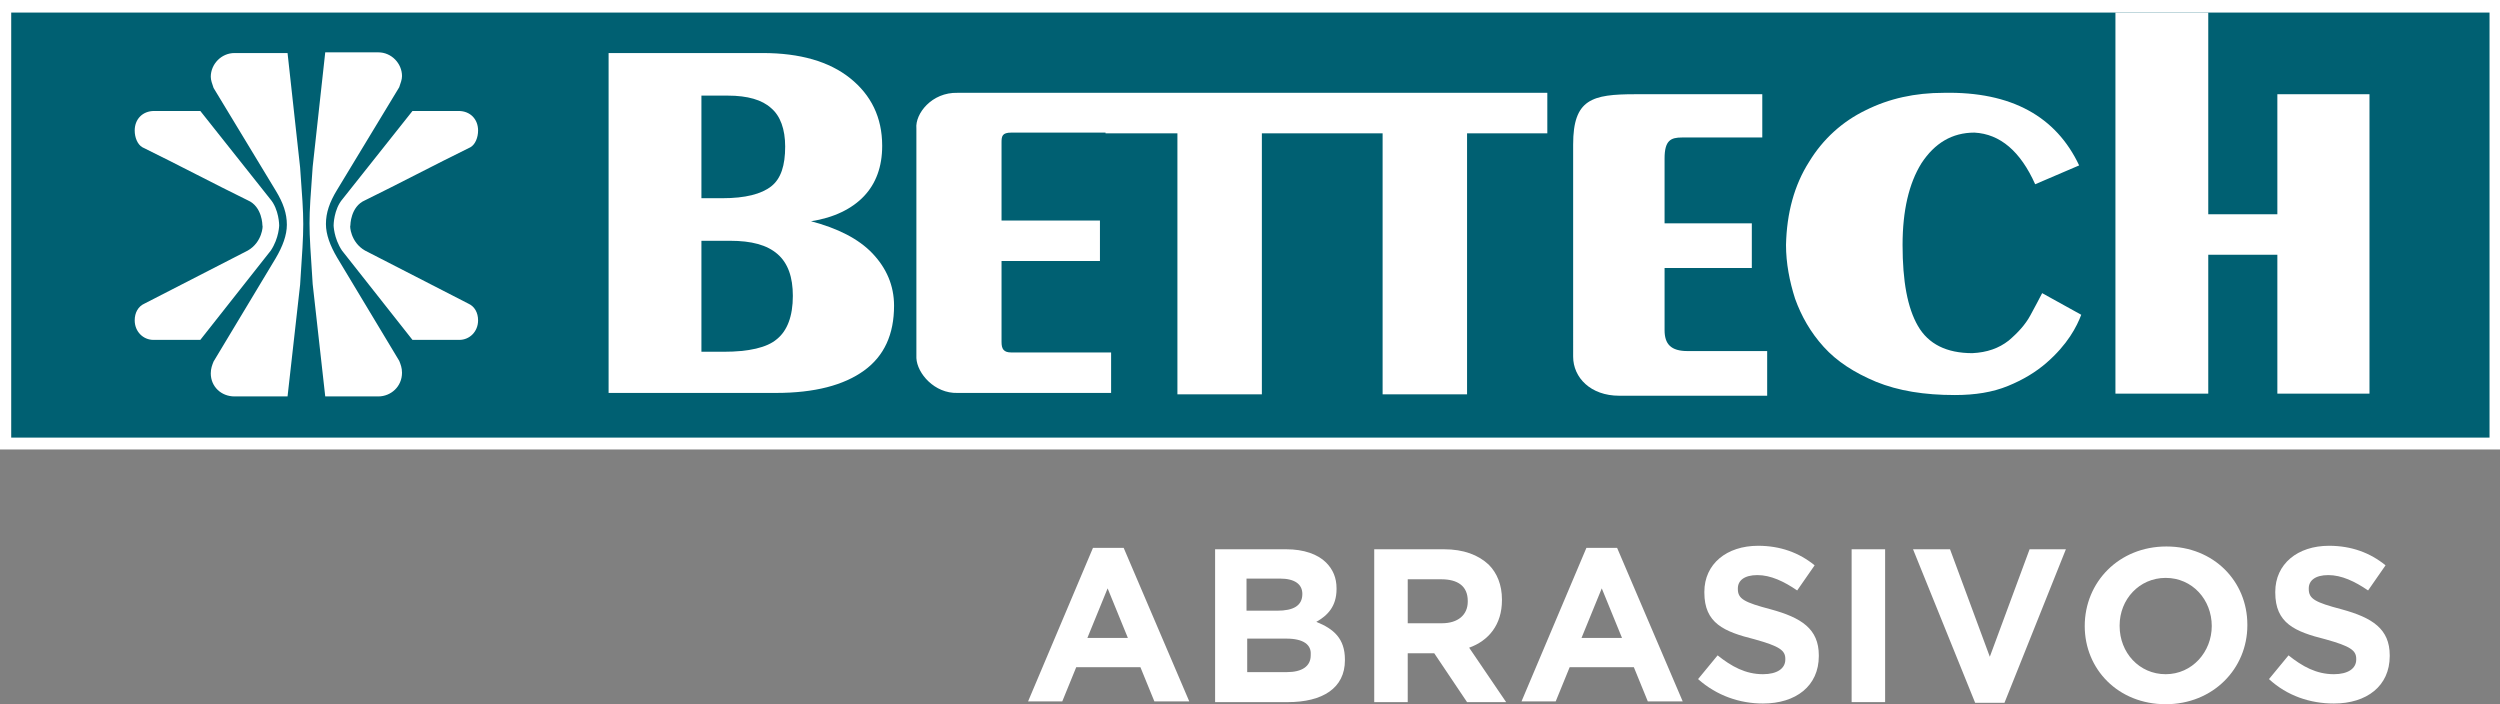 <svg xmlns="http://www.w3.org/2000/svg" xmlns:xlink="http://www.w3.org/1999/xlink" version="1.1" x="0px" y="0px" viewBox="0 0 358.2 100.9" style="enable-background:new 0 0 358.2 100.9;" xml:space="preserve"><rect x="0" y="0" width="358.2" height="100.9" fill="#808080" stroke="none"/> <style type="text/css"> .st0{fill:#F6F6F6;} .st1{clip-path:url(#SVGID_00000171689148534047342820000007730799963182448772_);} .st2{clip-path:url(#SVGID_00000148620987282855116180000012790393266651745965_);} .st3{fill:#006553;} .st4{opacity:0.3;} .st5{clip-path:url(#SVGID_00000142142993514992777660000011058159267362741377_);} .st6{clip-path:url(#SVGID_00000014620838019400343130000003017316493203703982_);} .st7{clip-path:url(#SVGID_00000105393615007009455550000003185543543144000145_);} .st8{clip-path:url(#SVGID_00000169534105012824599180000016015526092194918326_);} .st9{clip-path:url(#SVGID_00000123411486234739418920000017441349643524583866_);} .st10{clip-path:url(#SVGID_00000005267251092385492550000005085191772138370224_);} .st11{clip-path:url(#SVGID_00000068659207593814514190000012455823936203430802_);} .st12{fill:#FFFFFF;} .st13{fill:#EF7E07;} .st14{fill:none;} .st15{fill:none;stroke:#EE7D00;} .st16{fill:#3F3F3F;} .st17{fill:#30BD39;} .st18{fill-rule:evenodd;clip-rule:evenodd;fill:#EFF0F0;} .st19{clip-path:url(#SVGID_00000046299710012452183840000007795046011020862594_);} .st20{fill:#006072;} .st21{fill:#010101;} .st22{fill:#E52F33;} .st23{opacity:0.4;clip-path:url(#SVGID_00000082333290942516174080000008083264657788165250_);} .st24{clip-path:url(#SVGID_00000024719300272329919160000012840990774585627040_);} .st25{clip-path:url(#SVGID_00000129166341270146037250000012847155466682081925_);} .st26{fill:none;stroke:#FFFFFF;stroke-width:2;stroke-miterlimit:10;} .st27{clip-path:url(#SVGID_00000174579701824456828650000001786362749841799860_);} .st28{fill:none;stroke:#FFFFFF;stroke-miterlimit:10;} .st29{fill:none;stroke:#FFFFFF;stroke-width:2;stroke-linecap:round;stroke-linejoin:round;stroke-dasharray:0,5.548;} .st30{fill-rule:evenodd;clip-rule:evenodd;fill:#006072;} .st31{fill-rule:evenodd;clip-rule:evenodd;fill:#FFFFFF;} .st32{clip-path:url(#SVGID_00000005252616065544648800000005493436358404264367_);} .st33{fill:none;stroke:#000000;stroke-miterlimit:10;} .st34{clip-path:url(#SVGID_00000078009839420069218640000000410533795301875371_);} .st35{fill:#006173;} .st36{clip-path:url(#SVGID_00000089570871844486471820000011140463885941471153_);} .st37{opacity:0.51;clip-path:url(#SVGID_00000084506733367205455700000004975312762581340835_);} .st38{clip-path:url(#SVGID_00000067930999678982078000000009514384373274045863_);fill:#EE7D00;} .st39{opacity:0.31;clip-path:url(#SVGID_00000019655427753491056650000004966951573492237757_);} .st40{clip-path:url(#SVGID_00000173141082365559676090000016167555561196753570_);} .st41{opacity:0.33;} .st42{fill:#FFFFFF;stroke:#FFFFFF;stroke-width:2;stroke-miterlimit:10;} .st43{clip-path:url(#SVGID_00000129914682240987797400000007129760181679238828_);} .st44{opacity:0.3;clip-path:url(#SVGID_00000129914682240987797400000007129760181679238828_);} .st45{clip-path:url(#SVGID_00000029751651529578895190000004170848595148064897_);} .st46{opacity:0.3;clip-path:url(#SVGID_00000029751651529578895190000004170848595148064897_);} .st47{clip-path:url(#SVGID_00000031167725081331838630000006763358659180800140_);} .st48{opacity:0.3;clip-path:url(#SVGID_00000031167725081331838630000006763358659180800140_);} .st49{fill:#EE7D00;} .st50{fill:none;stroke:#3F3F3F;stroke-width:2;stroke-miterlimit:10;} .st51{fill:none;stroke:#3F3F3F;stroke-miterlimit:10;} .st52{fill:#3F3F3F;stroke:#3F3F3F;stroke-miterlimit:10;} .st53{fill:none;stroke:#EF7E07;stroke-miterlimit:10;} .st54{fill-rule:evenodd;clip-rule:evenodd;fill:#EF7E07;} .st55{fill:none;stroke:#00AE42;stroke-miterlimit:10;} .st56{fill-rule:evenodd;clip-rule:evenodd;fill:#00AE42;} .st57{clip-path:url(#SVGID_00000005256163492622448350000017228301366852339636_);} .st58{clip-path:url(#SVGID_00000087410150275852497800000015280949835749502128_);} .st59{fill:#EF7D07;} .st60{clip-path:url(#SVGID_00000079460365238315289110000002056955536286341268_);} .st61{clip-path:url(#SVGID_00000075875170168936432780000008623927921061084802_);} .st62{clip-path:url(#SVGID_00000150072212263236605140000000789826224233962675_);} .st63{clip-path:url(#SVGID_00000170990918888970781400000015462967604040079246_);} .st64{clip-path:url(#SVGID_00000104665930704833160130000013047976706001336993_);} .st65{clip-path:url(#SVGID_00000177454792110688254790000006217259127640977560_);} .st66{clip-path:url(#SVGID_00000117654647270793884110000017247146219130772412_);} .st67{clip-path:url(#SVGID_00000003818295353717809060000008711940989843336872_);} .st68{clip-path:url(#SVGID_00000023261140949362250290000004836690637984540081_);} .st69{clip-path:url(#SVGID_00000043423142122595626440000003813128336360059029_);} .st70{fill:none;stroke:#006072;stroke-miterlimit:10;} .st71{clip-path:url(#SVGID_00000080904989537637625970000011514227040550333856_);} .st72{clip-path:url(#SVGID_00000162333323147745623760000000813958402158190009_);} .st73{opacity:0.51;clip-path:url(#SVGID_00000008835601205600358680000017905025896676239279_);} .st74{clip-path:url(#SVGID_00000101070242297388985620000004824833449724516769_);fill:#EE7D00;} .st75{opacity:0.31;clip-path:url(#SVGID_00000172440079314604654040000005953484744077870722_);} .st76{clip-path:url(#SVGID_00000174566901391091943360000011528422859565007032_);} .st77{fill:#FFFFFF;stroke:#716A69;stroke-miterlimit:10;} .st78{clip-path:url(#SVGID_00000103261006120986625740000012428943698529547191_);} .st79{clip-path:url(#SVGID_00000111870588065214626190000010698074186090216621_);} .st80{fill:#6F6F6E;} .st81{fill:#006654;} .st82{fill:#FCEE21;} .st83{fill:#E20613;} .st84{fill:#969695;} .st85{fill:#0069B3;} .st86{fill:#009540;} .st87{fill:#FFDC00;} .st88{fill:none;stroke:#006072;stroke-width:2;} .st89{clip-path:url(#SVGID_00000030470297240200221750000012916850422959647404_);} .st90{clip-path:url(#SVGID_00000041271155611632874790000006431809187733840270_);} .st91{clip-path:url(#SVGID_00000062912714965441951890000004091305397282817718_);} .st92{clip-path:url(#SVGID_00000088112725245433091810000012395489536700113566_);} .st93{clip-path:url(#SVGID_00000175287374759437049010000017576399053866695046_);} .st94{opacity:0.51;clip-path:url(#SVGID_00000071551560959103793650000003229605555653651105_);} .st95{clip-path:url(#SVGID_00000170976251243895477500000013045929941811249592_);fill:#EE7D00;} .st96{opacity:0.31;clip-path:url(#SVGID_00000092420448571365330000000008273850117623479476_);} .st97{clip-path:url(#SVGID_00000104702565640492744880000018103249760377115016_);} .st98{clip-path:url(#SVGID_00000087386203646134545950000001252873561069004680_);} .st99{clip-path:url(#SVGID_00000053518105850115627680000007345419803453117839_);fill:#E52F33;} .st100{clip-path:url(#SVGID_00000142177210764658999920000009926655689887893688_);} .st101{clip-path:url(#SVGID_00000142889115237454407050000010009669486801708703_);} .st102{clip-path:url(#SVGID_00000091001734706678098390000015340227358829449368_);} .st103{clip-path:url(#SVGID_00000090264115970318632990000016347897030840717216_);} .st104{clip-path:url(#SVGID_00000135686986228412075640000015699826862902374033_);} .st105{clip-path:url(#SVGID_00000012466979756996719800000001488996387502655361_);} .st106{clip-path:url(#SVGID_00000160157703161980915640000001841214491390777473_);} .st107{clip-path:url(#SVGID_00000024721845187217632880000014508986049992135307_);} .st108{clip-path:url(#SVGID_00000123437598133182885950000007384162194053069502_);} .st109{clip-path:url(#SVGID_00000003807405463736806530000014855231602118309043_);} .st110{clip-path:url(#SVGID_00000091001734706678098390000015340227358829449368_);fill:none;} .st111{clip-path:url(#SVGID_00000072972780994621038860000007461387640008508052_);fill:#E52F33;} .st112{fill:none;stroke:#FFFFFF;stroke-width:10;stroke-miterlimit:10;} .st113{clip-path:url(#SVGID_00000012451834764432531170000017661817456643221439_);} .st114{clip-path:url(#SVGID_00000024681912057684071660000003114634815673038473_);} .st115{opacity:0.51;clip-path:url(#SVGID_00000141415410306491340320000010307746184393420959_);} .st116{clip-path:url(#SVGID_00000019658592984098705840000011257198134456818877_);fill:#EE7D00;} .st117{opacity:0.31;clip-path:url(#SVGID_00000106830135601687428660000002969631832439880335_);} .st118{clip-path:url(#SVGID_00000121253354679048709140000011111394771173523646_);} .st119{fill:#FFFFFF;stroke:#000000;stroke-width:0.75;stroke-miterlimit:10;} .st120{fill:none;stroke:#FFFFFF;} .st121{display:none;} </style> <g id="Base"> </g> <g id="Fundo"> <g> <g> <path class="st12" d="M156.6,78.5h4.4l9.4,22h-5l-2-4.9h-9.2l-2,4.9h-4.9L156.6,78.5z M161.6,91.4l-2.9-7.1l-2.9,7.1H161.6z"></path> <path class="st12" d="M174.1,78.7h10.2c2.5,0,4.5,0.7,5.7,1.9c1,1,1.5,2.2,1.5,3.7v0.1c0,2.5-1.3,3.8-2.9,4.7 c2.5,1,4.1,2.4,4.1,5.4v0.1c0,4-3.2,6-8.2,6h-10.4V78.7z M186.6,85.1c0-1.4-1.1-2.2-3.2-2.2h-4.8v4.6h4.4 C185.3,87.5,186.6,86.8,186.6,85.1L186.6,85.1z M184.3,91.5h-5.6v4.8h5.7c2.1,0,3.4-0.8,3.4-2.4v-0.1 C187.9,92.4,186.8,91.5,184.3,91.5z"></path> <path class="st12" d="M196.9,78.7h10c2.8,0,4.9,0.8,6.4,2.2c1.2,1.2,1.9,2.9,1.9,5v0.1c0,3.5-1.9,5.8-4.7,6.8l5.3,7.8h-5.6 l-4.7-7h-3.8v7h-4.8V78.7z M206.6,89.3c2.3,0,3.7-1.2,3.7-3.1v-0.1c0-2.1-1.4-3.1-3.8-3.1h-4.8v6.3H206.6z"></path> <path class="st12" d="M227.3,78.5h4.4l9.4,22h-5l-2-4.9h-9.2l-2,4.9H218L227.3,78.5z M232.4,91.4l-2.9-7.1l-2.9,7.1H232.4z"></path> <path class="st12" d="M243.3,97.3l2.8-3.4c2,1.6,4,2.7,6.5,2.7c2,0,3.2-0.8,3.2-2.1v-0.1c0-1.2-0.8-1.8-4.4-2.8 c-4.4-1.1-7.2-2.3-7.2-6.7v-0.1c0-4,3.2-6.6,7.7-6.6c3.2,0,5.9,1,8.1,2.8l-2.5,3.6c-1.9-1.3-3.8-2.2-5.7-2.2s-2.8,0.8-2.8,1.9 v0.1c0,1.4,0.9,1.9,4.7,2.9c4.4,1.2,6.9,2.8,6.9,6.6v0.1c0,4.3-3.3,6.8-8,6.8C249.3,100.8,246,99.7,243.3,97.3z"></path> <path class="st12" d="M265.3,78.7h4.8v21.9h-4.8V78.7z"></path> <path class="st12" d="M274.1,78.7h5.3l5.7,15.4l5.7-15.4h5.2l-8.8,22h-4.2L274.1,78.7z"></path> <path class="st12" d="M298.7,89.7L298.7,89.7c0-6.3,4.9-11.4,11.7-11.4s11.6,5,11.6,11.2v0.1c0,6.2-4.9,11.3-11.7,11.3 S298.7,95.9,298.7,89.7z M316.9,89.7L316.9,89.7c0-3.8-2.8-6.9-6.6-6.9s-6.6,3.1-6.6,6.8v0.1c0,3.8,2.8,6.9,6.6,6.9 S316.9,93.4,316.9,89.7z"></path> <path class="st12" d="M325.1,97.3l2.8-3.4c2,1.6,4,2.7,6.5,2.7c2,0,3.2-0.8,3.2-2.1v-0.1c0-1.2-0.8-1.8-4.4-2.8 c-4.4-1.1-7.2-2.3-7.2-6.7v-0.1c0-4,3.2-6.6,7.7-6.6c3.2,0,5.9,1,8.1,2.8l-2.5,3.6c-1.9-1.3-3.8-2.2-5.7-2.2s-2.8,0.8-2.8,1.9 v0.1c0,1.4,0.9,1.9,4.7,2.9c4.4,1.2,6.9,2.8,6.9,6.6v0.1c0,4.3-3.3,6.8-8,6.8C331,100.8,327.7,99.7,325.1,97.3z"></path> </g> <rect x="1.6" y="0.9" class="st30" width="355.8" height="62.7"></rect> <path class="st12" d="M358.2,64.4H0V0h358.2V64.4z M1.6,62.7h355.1V1.8H1.6V62.7z"></path> <path class="st31" d="M52.3,35.9l14.8,7.6c0.9,0.4,1.4,1.3,1.4,2.4c0,1.6-1.2,2.8-2.7,2.8h-6.7L49,35.9c-1.2-1.8-1.2-3.7-1.2-3.6 c0,0,0-2.3,1.3-3.8l10-12.6h6.6c1.7,0,2.8,1.2,2.8,2.8c0,1-0.4,2-1.1,2.4c-5.1,2.5-10.2,5.2-15.1,7.6c-2.1,0.9-2.1,3.6-2.1,3.6 C50.1,32.3,50.2,34.7,52.3,35.9 M35.5,35.9l-14.8,7.6c-0.9,0.4-1.4,1.3-1.4,2.4c0,1.6,1.2,2.8,2.7,2.8h6.7l10.1-12.8 c1.2-1.8,1.2-3.7,1.2-3.6c0,0,0-2.3-1.3-3.8l-10-12.6h-6.6c-1.7,0-2.8,1.2-2.8,2.8c0,1,0.4,2,1.1,2.4c5.1,2.5,10.2,5.2,15.1,7.6 c2.1,0.9,2.1,3.6,2.1,3.6C37.7,32.3,37.6,34.7,35.5,35.9 M54.2,56.8h-7.6l-1.8-16.1c-0.6-9.1-0.6-8.5,0-16.8l1.8-16.4h7.6 c1.9,0,3.4,1.6,3.4,3.4c0,0.5-0.2,1-0.4,1.6l-8.9,14.7c-1.1,1.8-1.6,3.3-1.6,4.9c0,1.5,0.6,3.1,1.6,4.8l8.9,14.8 c0.2,0.5,0.4,1,0.4,1.7C57.6,55.4,56,56.8,54.2,56.8 M33.6,56.8h7.6L43,40.8c0.6-9.1,0.6-8.5,0-16.8L41.2,7.6h-7.6 c-1.9,0-3.4,1.6-3.4,3.4c0,0.5,0.2,1,0.4,1.6l8.9,14.7c1.1,1.8,1.6,3.3,1.6,4.9c0,1.5-0.6,3.1-1.6,4.8l-8.9,14.8 c-0.2,0.5-0.4,1-0.4,1.7C30.2,55.4,31.7,56.8,33.6,56.8"></path> <path class="st12" d="M297.9,23.7l-6.3,2.7c-2.1-4.7-5-7.2-8.7-7.4c-3.2,0-5.7,1.5-7.6,4.4c-1.8,2.9-2.7,6.8-2.7,11.7 c0,5.2,0.7,9,2.2,11.6c1.5,2.6,4.1,3.9,7.8,3.9c2.1-0.1,3.8-0.7,5.2-1.8c1.3-1.1,2.4-2.3,3.1-3.6c0.7-1.3,1.3-2.4,1.7-3.2l5.6,3.1 c-0.3,0.8-0.8,1.9-1.6,3.1c-0.8,1.2-1.9,2.5-3.4,3.8c-1.5,1.3-3.3,2.4-5.5,3.3c-2.2,0.9-4.7,1.3-7.6,1.3c-4.4,0-8.1-0.6-11.3-1.9 c-3.1-1.3-5.6-2.9-7.5-5c-1.9-2.1-3.2-4.4-4.1-6.9c-0.8-2.5-1.3-5.1-1.3-7.7c0.1-4.6,1.2-8.6,3.3-11.9c2-3.3,4.8-5.8,8.1-7.4 c3.4-1.7,7.1-2.5,11.2-2.5C288.2,13.1,294.6,16.7,297.9,23.7"></path> <path class="st31" d="M252.5,13.5l0,6.2H241c-1.6,0-2.5,0.4-2.5,3V32h12.5v6.4h-12.5v8.9c0,2,0.9,3,3.3,3l11.4,0v6.4h-21.2 c-4.1,0-6.6-2.6-6.6-5.6V20.7c0-6.5,2.7-7.2,8.9-7.2H252.5z"></path> <polygon class="st12" points="303.1,1.8 316.4,1.8 316.4,30.7 326.3,30.7 326.3,13.5 339.5,13.5 339.5,56.4 326.3,56.4 326.3,36.5 316.4,36.5 316.4,56.4 303.1,56.4 "></polygon> <path class="st12" d="M198.1,56.4V19.1h-5.8v-5.8h29.4v5.8h-11.5v37.4H198.1z M168.7,56.4V19.1h-10.3v-5.8h33.9v5.8h-11.5v37.4 H168.7z M131.3,51.3V18.4c-0.2-2.1,2.2-5.2,5.9-5.1h21.2V19h-13.5c-1.3,0-1.4,0.5-1.4,1.4v11.2h14.1v5.8h-14.1V49 c0,1,0.3,1.5,1.4,1.5h14.3v5.8h-22C133.9,56.4,131.4,53.5,131.3,51.3 M100.5,34.4v16h3.2c3.6,0,6.2-0.6,7.6-1.8 c1.5-1.2,2.3-3.3,2.3-6.2c0-2.7-0.7-4.7-2.2-6c-1.5-1.3-3.7-1.9-6.8-1.9H100.5z M100.5,13.7v14.7h3c3.3,0,5.6-0.6,7-1.7 c1.4-1.1,2-3,2-5.7c0-2.5-0.7-4.4-2-5.5c-1.3-1.2-3.4-1.8-6.2-1.8H100.5z M87.2,56.4V7.6h22.1c5.3,0,9.5,1.2,12.5,3.6 c3,2.4,4.6,5.6,4.6,9.7c0,3-0.9,5.4-2.6,7.2c-1.7,1.8-4.3,3.1-7.6,3.6c3.8,1,6.8,2.5,8.8,4.6c2,2.1,3.1,4.6,3.1,7.5 c0,4.1-1.4,7.2-4.3,9.3c-2.9,2.1-7.1,3.2-12.6,3.2H87.2z"></path> </g> </g> <g id="Info"> </g> <g id="Grid" class="st121"> </g> </svg>